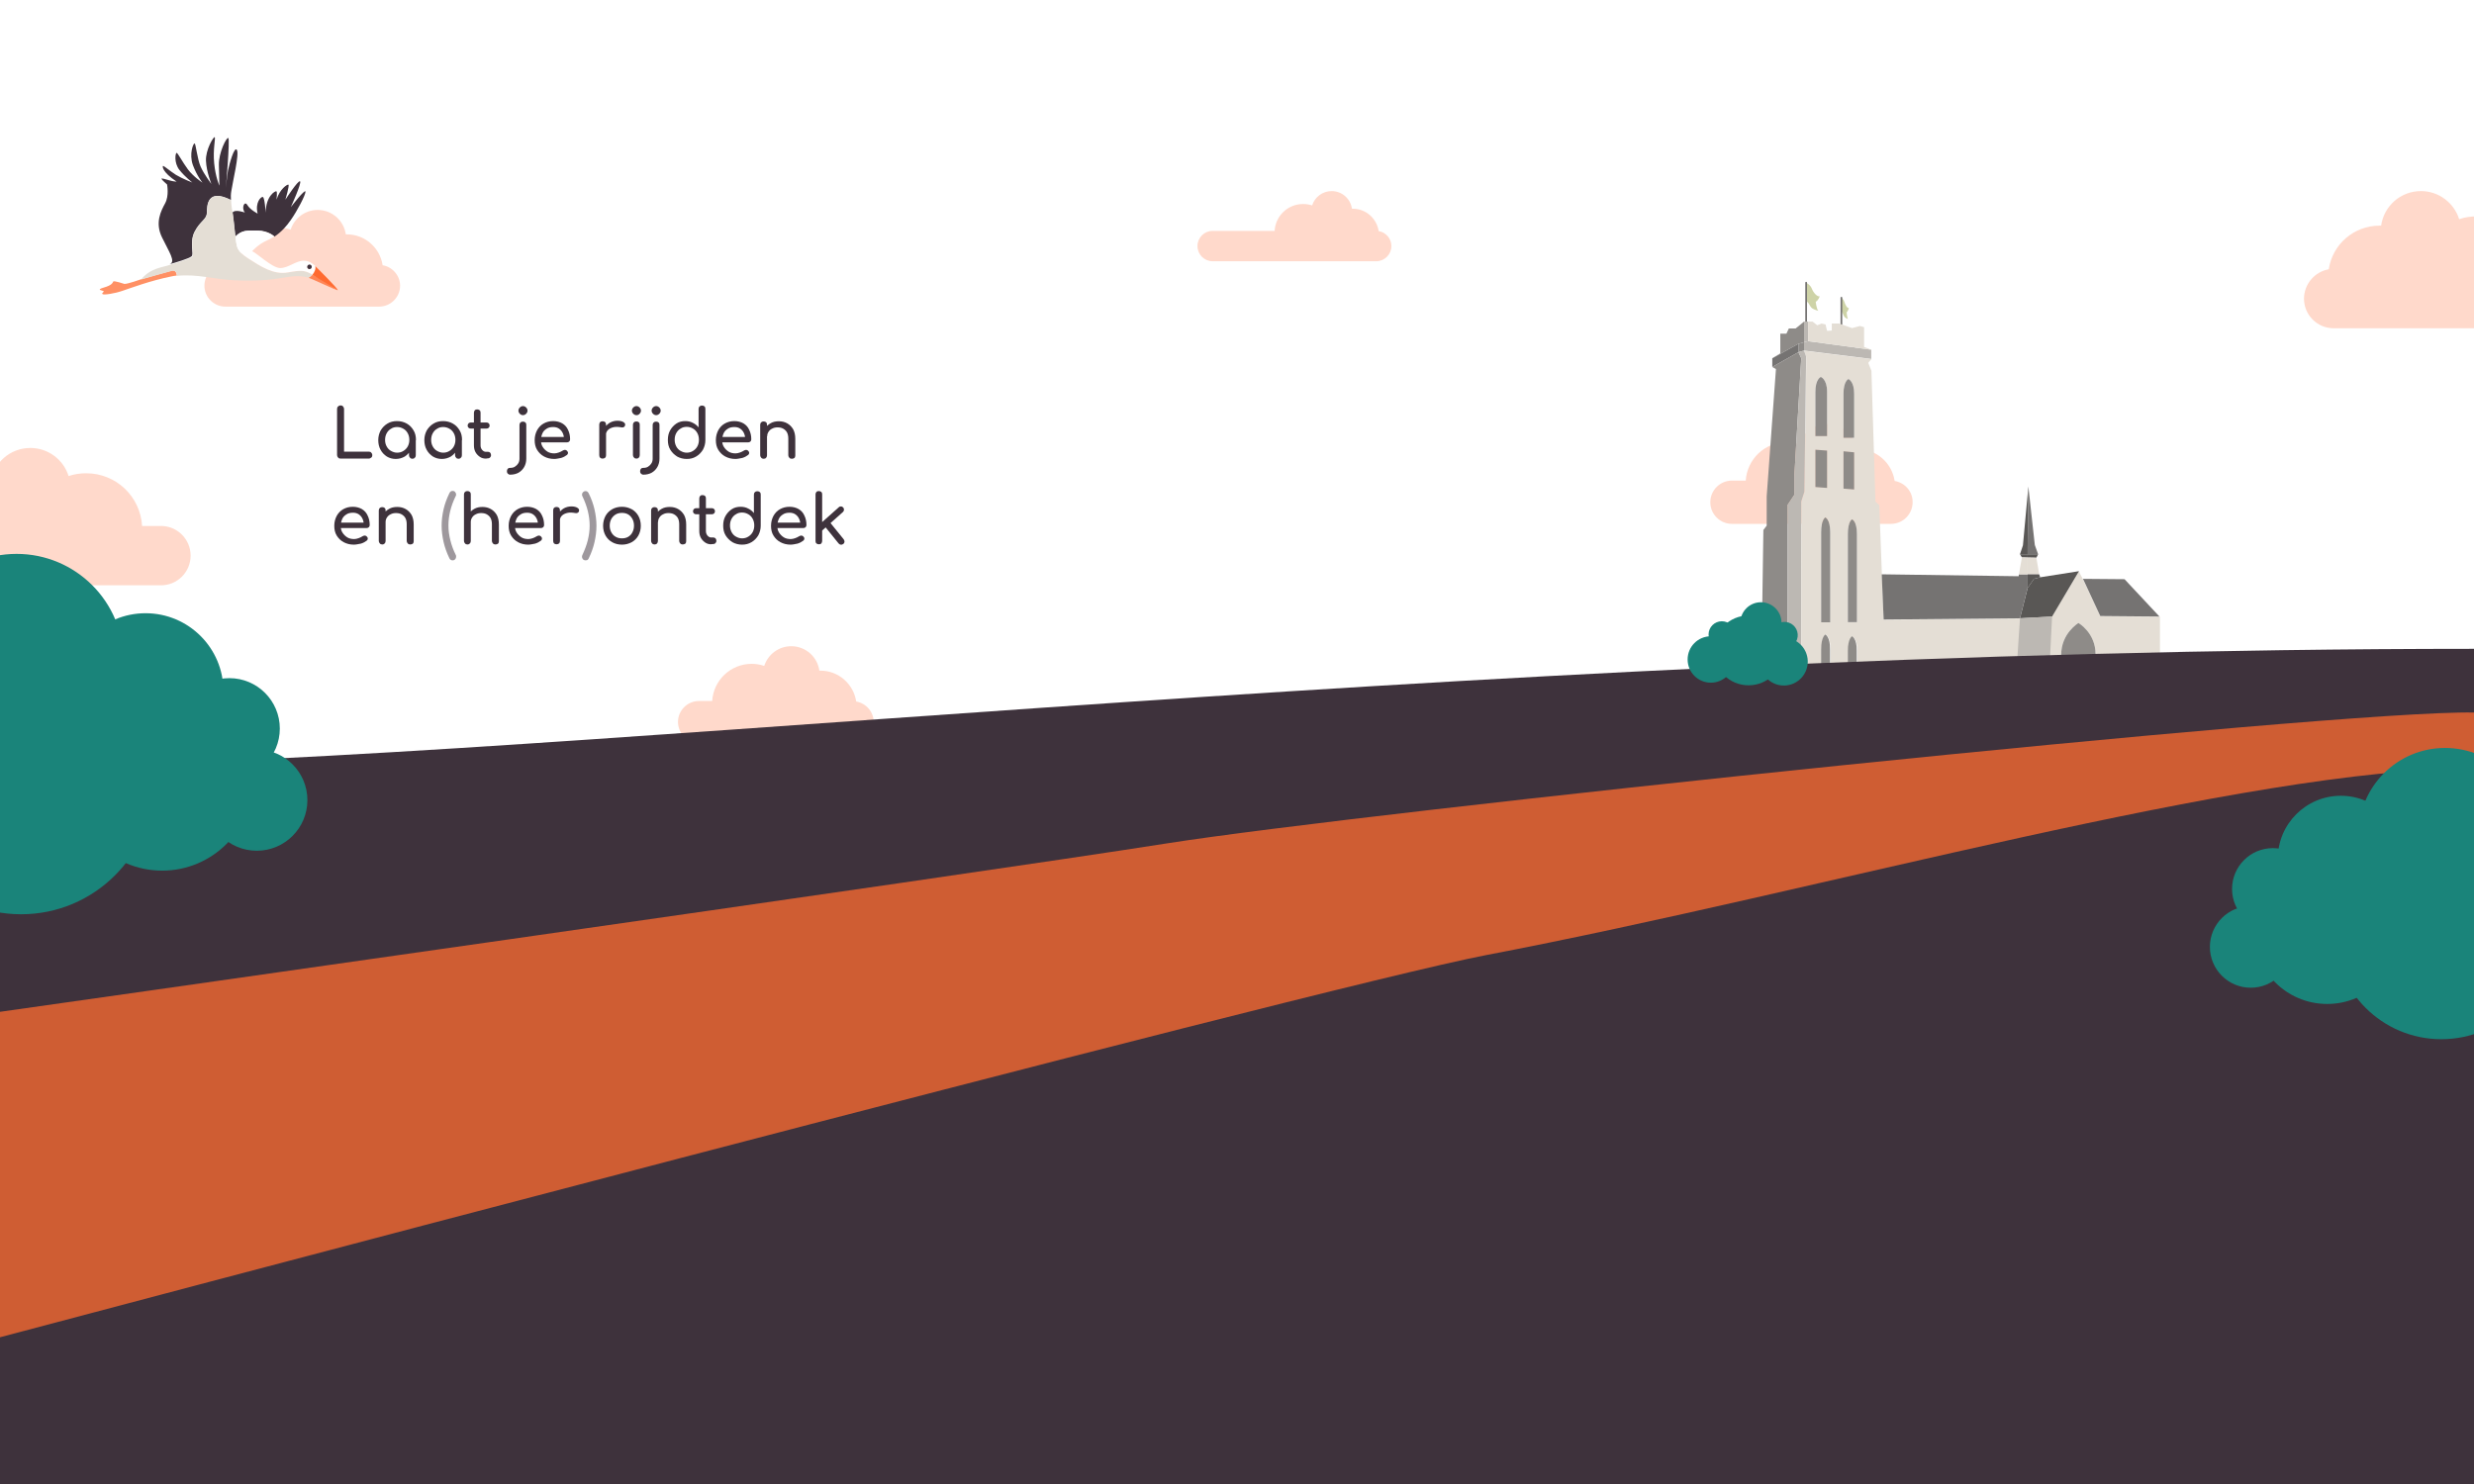 <?xml version="1.0" encoding="utf-8"?>
<!-- Generator: Adobe Illustrator 24.0.2, SVG Export Plug-In . SVG Version: 6.00 Build 0)  -->
<svg version="1.1" id="Layer_1" xmlns="http://www.w3.org/2000/svg" xmlns:xlink="http://www.w3.org/1999/xlink" x="0px" y="0px"
	 viewBox="0 0 1417.3 850.4" style="enable-background:new 0 0 1417.3 850.4;" xml:space="preserve">
<rect x="0" y="0" width="1417.3" height="850.4" fill="#808080" stroke="none"/>
<style type="text/css">
	.st0{fill:#FFFFFF;}
	.st1{display:none;}
	.st2{display:inline;}
	.st3{opacity:0.25;fill:#FF6B31;enable-background:new    ;}
	.st4{fill:#CED3A7;}
	.st5{fill:none;stroke:#757372;stroke-linecap:round;stroke-miterlimit:10;}
	.st6{fill:#595755;}
	.st7{fill:#BCB8B3;}
	.st8{fill:#8E8B88;}
	.st9{fill:#757372;}
	.st10{fill:#E4DED5;}
	.st11{fill:#3E323C;}
	.st12{opacity:0.75;fill:#FF6B31;enable-background:new    ;}
	.st13{fill:#FF4442;}
	.st14{fill:#FF6B31;}
	.st15{fill:#FFB445;}
	.st16{fill:#1A847A;}
	.st17{enable-background:new    ;}
	.st18{opacity:0.5;enable-background:new    ;}
	.st19{fill:#FF6B31;enable-background:new    ;}
</style>
<rect class="st0" width="1417.3" height="850.3"/>
<g id="Layer_2_1_" class="st1">
	<g id="q0HpEw.tif" class="st2">
	</g>
</g>
<g id="Layer_1_1_">
	<path class="st3" d="M490.5,402c-1.5-10-10.1-17.7-20.5-17.7c-0.2,0-0.4,0-0.6,0c-1.1-7.9-7.9-14-16.1-14
		c-7.3,0-13.4,4.8-15.5,11.3c-2.3-0.8-4.7-1.2-7.2-1.2c-12,0-21.9,9.4-22.6,21.3h-7.6c-6.6,0-12,5.4-12,12s5.4,12,12,12h88.1
		c6.6,0,12-5.4,12-12C500.5,407.9,496.2,403,490.5,402z"/>
	<path class="st3" d="M789.8,132.4c-1.1-7.2-7.3-12.8-14.8-12.8c-0.2,0-0.3,0-0.5,0c-0.8-5.7-5.7-10.1-11.6-10.1
		c-5.2,0-9.7,3.4-11.2,8.2c-1.6-0.5-3.4-0.8-5.2-0.8c-8.7,0-15.8,6.8-16.3,15.4h-35.5c-4.8,0-8.7,3.9-8.7,8.7s3.9,8.7,8.7,8.7h93.7
		c4.8,0,8.7-3.9,8.7-8.7C797.1,136.7,793.9,133.1,789.8,132.4z"/>
	<path class="st3" d="M1085.4,275.6c-1.5-10.3-10.5-18.3-21.2-18.3c-0.2,0-0.4,0-0.7,0c-1.1-8.2-8.1-14.4-16.6-14.4
		c-7.5,0-13.9,4.9-16,11.7c-2.3-0.8-4.8-1.2-7.4-1.2c-12.5,0-22.6,9.7-23.4,22h-7.9c-6.9,0-12.4,5.6-12.4,12.4
		c0,6.9,5.6,12.4,12.4,12.4h91.1c6.9,0,12.4-5.6,12.4-12.4C1095.8,281.7,1091.3,276.6,1085.4,275.6z"/>
	<path class="st3" d="M219.2,152c-1.5-10-10.1-17.7-20.5-17.7c-0.2,0-0.4,0-0.6,0c-1.1-7.9-7.9-14-16.1-14
		c-7.3,0-13.4,4.8-15.5,11.3c-2.3-0.8-4.7-1.2-7.2-1.2c-12,0-21.9,9.4-22.6,21.3h-7.6c-6.6,0-12,5.4-12,12s5.4,12,12,12h88.1
		c6.6,0,12-5.4,12-12C229.2,157.9,224.8,152.9,219.2,152z"/>
	<path class="st3" d="M1334.1,154.3c2.1-14.2,14.3-25,29.1-25c0.3,0,0.6,0,0.9,0c1.6-11.2,11.1-19.8,22.8-19.8
		c10.3,0,19,6.8,21.9,16.1c3.2-1.1,6.6-1.6,10.1-1.6c17.1,0,31,13.3,32,30.1h10.8c9.4,0,17,7.6,17,17s-7.6,17-17,17h-124.8
		c-9.4,0-17-7.6-17-17C1320,162.7,1326.1,155.7,1334.1,154.3z"/>
	<path class="st3" d="M-35.4,301.5c2.1-14.2,14.3-25,29.1-25c0.3,0,0.6,0,0.9,0c1.6-11.2,11.1-19.8,22.8-19.8
		c10.3,0,19,6.8,21.9,16.1c3.2-1.1,6.6-1.6,10.1-1.6c17.1,0,31,13.3,32,30.2h10.8c9.4,0,17,7.6,17,17s-7.6,17-17,17H-32.6
		c-9.4,0-17-7.6-17-17C-49.6,309.8-43.4,302.8-35.4,301.5z"/>
	<g>
		<path class="st4" d="M1034.7,162c0,0,2.4,1.1,3.3,3.5c0.8,2.1,3,4.7,4.5,4.3c0,0-0.9,2.5-2.3,3.1c0,0,0.4,4.2,1.5,5.2
			c0,0-2.4-0.6-3.5-1.4c-1.6-1.1-2-3.9-3.5-3.9V162z"/>
		<line class="st5" x1="1034.7" y1="184.3" x2="1034.7" y2="162"/>
		<path class="st4" d="M1054.9,170.6c0,0,1.3,0.9,1.8,2.6c0.5,1.6,1.6,3.6,2.5,3.3c0,0-0.5,1.9-1.3,2.4c0,0,0.2,3.2,0.8,3.9
			c0,0-1.3-0.4-1.9-1.1c-0.9-0.9-1.1-3-1.9-3V170.6z"/>
		<line class="st5" x1="1054.9" y1="185.9" x2="1054.9" y2="170.6"/>
		<polygon class="st6" points="1161.6,319.5 1166.6,319.6 1167.6,317.6 1161.6,317.6 		"/>
		<polygon class="st7" points="1033.5,196.1 1033.5,200.9 1072,205.7 1072,200.4 1035.8,195.5 		"/>
		<polygon class="st8" points="1030.3,197 1030.3,201.8 1033.5,200.9 1033.5,196.1 		"/>
		<polygon class="st8" points="1033.5,196.1 1033.5,184.3 1028.7,188.2 1024.8,188.2 1023.4,191.2 1019.9,191.2 1019.9,202.5 
			1015.3,205.3 1030.3,197 		"/>
		<polygon class="st7" points="1035.8,195.5 1035.8,184.3 1033.5,184.3 1033.5,196.1 		"/>
		<polygon class="st9" points="1161.6,317.6 1161.6,317.6 1167.6,317.6 1165.7,312.3 1162,278.8 1161.6,313.6 		"/>
		<polygon class="st6" points="1161.6,317.6 1157.2,317.6 1158.3,319.4 1161.6,319.5 		"/>
		<polygon class="st9" points="1030.3,197 1015.3,205.3 1015.3,210.3 1030.3,201.8 		"/>
		<polygon class="st6" points="1161.6,317.6 1161.6,313.6 1162,278.8 1158.9,312.5 1157.2,317.6 		"/>
		<polygon class="st10" points="1072,200.4 1067.9,198.8 1067.9,187.5 1065.6,186.8 1061,188 1053.6,185.4 1049.4,185.4 
			1049.4,189.4 1046.7,189.6 1045.8,185.9 1043.5,185.4 1041.1,186.4 1038.4,184.3 1035.8,184.3 1035.8,195.5 		"/>
		<path class="st10" d="M1203.2,353l-10-21.2l-2.3-4.4l-15.4,26l-18.3,1l-78.1,0.7l-1-25.9l-1.5-39.7l-2.2-2.1l-2.3-74.9l-1.8-4.6
			l1.8-2.1l-38.5-4.8l1.2,3.5l-1,77.5l-1.8,5.6l-0.1,39.9v84.7h11.6c0-13.7,0-35.2,0-40.1c0-7.3,2.4-8.5,2.4-8.5s2.8,1.2,2.8,8.5
			c0,4.9,0,26.4,0,40.1h10.2c0-13.4,0-34.4,0-39.1c0-7.1,2.4-8.3,2.4-8.3s2.8,1.2,2.8,8.3c0,4.8,0,25.7,0,39.1h173.3v-23.5v-35.3
			L1203.2,353z M1056.1,225.6c0-7.2,2.8-8.4,2.8-8.4s3.3,1.2,3.3,8.4s0,25.3,0,25.3h-3.3h-2.8
			C1056.1,250.9,1056.1,232.8,1056.1,225.6z M1040,224.5c0-7.3,3.1-8.5,3.1-8.5s3.6,1.2,3.6,8.5s0,25.4,0,25.4h-3.6h-3.1
			C1040,249.9,1040,231.7,1040,224.5z M1040,279.1v-21.4l6.7,0.5v21.4L1040,279.1z M1048.5,356.5h-2.8h-2.4c0,0,0-44.3,0-51.6
			c0-7.3,2.4-8.5,2.4-8.5s2.8,1.2,2.8,8.5C1048.5,312.2,1048.5,356.5,1048.5,356.5z M1056.1,280v-21.3l6.1,0.5v21.3L1056.1,280z
			 M1063.8,356.5h-2.8h-2.4c0,0,0-43.5,0-50.6s2.4-8.3,2.4-8.3s2.8,1.2,2.8,8.3C1063.8,313,1063.8,356.5,1063.8,356.5z
			 M1200.5,403.3h-19.7c0,0,0-15.4,0-28s9.9-18.3,9.9-18.3s9.8,5.8,9.8,18S1200.5,403.3,1200.5,403.3z"/>
		<polygon class="st9" points="1237.1,353.3 1217.1,331.9 1193.3,331.7 1203.2,353 		"/>
		<polygon class="st8" points="1027.9,283.6 1027.9,273.4 1031.9,205.3 1030.3,201.8 1015.3,210.3 1017.4,211.5 1012.1,284.4 
			1012.1,301.2 1010.2,303.7 1008.9,392.5 1008.9,412.1 1024.1,412.1 1024.1,289.3 		"/>
		<polygon class="st6" points="1161.6,336.9 1157.2,354.3 1175.6,353.3 1191,327.3 1168.8,330.8 1165.2,331.7 		"/>
		<polygon class="st10" points="1161.6,329.1 1168.2,329.1 1166.6,319.6 1161.6,319.5 		"/>
		<polygon class="st7" points="1031.9,287.4 1033.7,281.8 1034.7,204.3 1033.5,200.9 1030.3,201.8 1031.9,205.3 1027.9,273.4 
			1027.9,283.6 1024.1,289.3 1024.1,412.1 1031.8,412.1 1031.8,327.3 		"/>
		<polygon class="st6" points="1161.6,336.9 1165.2,331.7 1168.8,330.8 1168.2,329.1 1161.6,329.1 		"/>
		<path class="st8" d="M1046.7,249.9c0,0,0-18.2,0-25.4c0-7.3-3.6-8.5-3.6-8.5s-3.1,1.2-3.1,8.5s0,25.4,0,25.4h3.1H1046.7z"/>
		<path class="st8" d="M1045.7,296.5c0,0-2.4,1.2-2.4,8.5s0,51.6,0,51.6h2.4h2.8c0,0,0-44.3,0-51.6
			C1048.5,297.7,1045.7,296.5,1045.7,296.5z"/>
		<path class="st8" d="M1061,297.6c0,0-2.4,1.2-2.4,8.3c0,7.1,0,50.6,0,50.6h2.4h2.8c0,0,0-43.5,0-50.6
			C1063.8,298.7,1061,297.6,1061,297.6z"/>
		<path class="st8" d="M1045.7,363.6c0,0-2.4,1.2-2.4,8.5c0,4.9,0,26.4,0,40.1h5.1c0-13.7,0-35.2,0-40.1
			C1048.5,364.8,1045.7,363.6,1045.7,363.6z"/>
		<path class="st8" d="M1061,364.6c0,0-2.4,1.2-2.4,8.3c0,4.8,0,25.7,0,39.1h5.1c0-13.4,0-34.4,0-39.1
			C1063.8,365.8,1061,364.6,1061,364.6z"/>
		<polygon class="st8" points="1046.7,258.2 1040,257.7 1040,279.1 1046.7,279.6 		"/>
		<path class="st8" d="M1062.2,250.9c0,0,0-18.1,0-25.3s-3.3-8.4-3.3-8.4s-2.8,1.2-2.8,8.4s0,25.3,0,25.3h2.8H1062.2z"/>
		<polygon class="st8" points="1062.2,259.2 1056.1,258.6 1056.1,280 1062.2,280.5 		"/>
		<path class="st8" d="M1190.7,357c0,0-9.9,5.8-9.9,18.3c0,12.6,0,28,0,28h19.7c0,0,0-16.1,0-28.4S1190.7,357,1190.7,357z"/>
		<polygon class="st9" points="1156.6,329.1 1156.4,330.2 1078,329.1 1079.1,355 1157.2,354.3 1161.6,336.9 1161.6,329.1 		"/>
		<polygon class="st10" points="1158.3,319.4 1156.6,329.1 1156.6,329.1 1161.6,329.1 1161.6,319.5 		"/>
		<polyline class="st7" points="1175.6,353.3 1171.9,427 1152.9,419.4 1157.2,354.3 		"/>
	</g>
	<rect x="255.3" y="-2538.6" class="st11" width="878.3" height="389.9"/>
	<path class="st11" d="M0,439.3V878h1417.3V388.8v-17C826.7,371.9,291.9,439.3,0,439.3z"/>
	<path class="st12" d="M1417.3,408.3c-79.5-1.5-634.9,57-748.9,75S0,579.8,0,579.8v186.5c0,0,754.5-200.5,851.4-219
		c193.9-37,434.4-107,565.9-107V408.3L1417.3,408.3z"/>
	
		<ellipse transform="matrix(0.133 -0.991 0.991 0.133 2800.706 -1486.428)" class="st13" cx="551" cy="-2343.6" rx="95.1" ry="95.1"/>
	<circle class="st14" cx="646" cy="-2343.7" r="95.1"/>
	<circle class="st15" cx="741.2" cy="-2343.7" r="95.1"/>
	<circle class="st16" cx="836.3" cy="-2343.7" r="95.1"/>
	<g>
		<circle class="st16" cx="12.1" cy="447.9" r="76"/>
		<circle class="st16" cx="92.9" cy="446.8" r="52.1"/>
		<circle class="st16" cx="147.1" cy="458.5" r="29"/>
		<circle class="st16" cx="131.4" cy="417.5" r="28.9"/>
		<circle class="st16" cx="83.4" cy="396" r="44.6"/>
		<circle class="st16" cx="9.5" cy="378.7" r="61.3"/>
	</g>
	<g>
		<circle class="st16" cx="1398.6" cy="534.1" r="61.4"/>
		<circle class="st16" cx="1333.2" cy="533.2" r="42.1"/>
		<circle class="st16" cx="1289.4" cy="542.6" r="23.4"/>
		<circle class="st16" cx="1302.1" cy="509.4" r="23.4"/>
		<circle class="st16" cx="1341" cy="492.1" r="36.1"/>
		<circle class="st16" cx="1400.7" cy="478.1" r="49.5"/>
	</g>
	<g>
		<ellipse class="st16" cx="1001.7" cy="372.7" rx="20" ry="20"/>
		
			<ellipse transform="matrix(0.862 -0.507 0.507 0.862 -51.255 570.279)" class="st16" cx="1021.9" cy="379.3" rx="13.7" ry="13.7"/>
		<circle class="st16" cx="986.4" cy="363.6" r="7.6"/>
		
			<ellipse transform="matrix(0.319 -0.948 0.948 0.319 350.818 1216.903)" class="st16" cx="1022.3" cy="364.3" rx="7.6" ry="7.6"/>
		<ellipse class="st16" cx="1008.8" cy="356.9" rx="11.8" ry="11.8"/>
		<ellipse class="st16" cx="980.1" cy="377.9" rx="13.3" ry="13.3"/>
	</g>
	<g>
		<g class="st17">
			<path class="st11" d="M195.1,262.8c-0.6,0-1.1-0.2-1.4-0.6c-0.4-0.4-0.6-0.9-0.6-1.4v-26.5c0-0.6,0.2-1.1,0.6-1.4
				c0.4-0.4,0.9-0.6,1.4-0.6c0.6,0,1.1,0.2,1.4,0.6c0.4,0.4,0.6,0.9,0.6,1.4v24.5h14.2c0.6,0,1.1,0.2,1.4,0.6
				c0.4,0.4,0.6,0.9,0.6,1.4c0,0.6-0.2,1.1-0.6,1.4s-0.9,0.6-1.4,0.6H195.1z"/>
			<path class="st11" d="M226.7,263c-1.9,0-3.6-0.5-5.1-1.4c-1.5-1-2.7-2.2-3.6-3.9c-0.9-1.6-1.3-3.5-1.3-5.5c0-2.1,0.5-3.9,1.4-5.6
				c1-1.6,2.2-2.9,3.9-3.9c1.6-1,3.5-1.4,5.5-1.4s3.9,0.5,5.5,1.4s2.9,2.2,3.9,3.9c1,1.6,1.4,3.5,1.4,5.6h-1.5
				c0,2.1-0.4,3.9-1.3,5.5c-0.9,1.6-2.1,2.9-3.6,3.9C230.3,262.5,228.6,263,226.7,263z M227.5,259.4c1.3,0,2.5-0.3,3.6-1
				c1-0.6,1.9-1.5,2.5-2.6s0.9-2.4,0.9-3.7c0-1.4-0.3-2.7-0.9-3.8c-0.6-1.1-1.4-2-2.5-2.6c-1-0.6-2.2-1-3.6-1c-1.3,0-2.5,0.3-3.5,1
				c-1.1,0.6-1.9,1.5-2.5,2.6s-0.9,2.4-0.9,3.8c0,1.4,0.3,2.6,0.9,3.7c0.6,1.1,1.4,2,2.5,2.6S226.2,259.4,227.5,259.4z M236.3,262.9
				c-0.6,0-1.1-0.2-1.4-0.6c-0.4-0.4-0.6-0.9-0.6-1.4v-6l0.7-4.1l3.2,1.4v8.7c0,0.6-0.2,1.1-0.6,1.4
				C237.3,262.7,236.8,262.9,236.3,262.9z"/>
			<path class="st11" d="M253.1,263c-1.9,0-3.6-0.5-5.1-1.4c-1.5-1-2.7-2.2-3.6-3.9c-0.9-1.6-1.3-3.5-1.3-5.5c0-2.1,0.5-3.9,1.4-5.6
				c1-1.6,2.2-2.9,3.9-3.9c1.6-1,3.5-1.4,5.5-1.4s3.9,0.5,5.5,1.4s2.9,2.2,3.9,3.9c1,1.6,1.4,3.5,1.4,5.6h-1.5
				c0,2.1-0.4,3.9-1.3,5.5s-2.1,2.9-3.6,3.9C256.7,262.5,255,263,253.1,263z M253.9,259.4c1.3,0,2.5-0.3,3.6-1
				c1-0.6,1.9-1.5,2.5-2.6s0.9-2.4,0.9-3.7c0-1.4-0.3-2.7-0.9-3.8s-1.4-2-2.5-2.6c-1-0.6-2.2-1-3.6-1c-1.3,0-2.5,0.3-3.5,1
				c-1.1,0.6-1.9,1.5-2.5,2.6s-0.9,2.4-0.9,3.8c0,1.4,0.3,2.6,0.9,3.7c0.6,1.1,1.4,2,2.5,2.6S252.6,259.4,253.9,259.4z M262.7,262.9
				c-0.6,0-1.1-0.2-1.4-0.6c-0.4-0.4-0.6-0.9-0.6-1.4v-6l0.7-4.1l3.2,1.4v8.7c0,0.6-0.2,1.1-0.6,1.4
				C263.7,262.7,263.2,262.9,262.7,262.9z"/>
			<path class="st11" d="M269.7,245.6c-0.5,0-1-0.2-1.3-0.5s-0.5-0.7-0.5-1.2s0.2-0.9,0.5-1.3c0.3-0.3,0.8-0.5,1.3-0.5h9
				c0.5,0,1,0.2,1.3,0.5s0.5,0.7,0.5,1.3c0,0.5-0.2,0.9-0.5,1.2s-0.8,0.5-1.3,0.5H269.7z M278.4,262.8c-1.3,0-2.5-0.3-3.5-1
				c-1-0.7-1.9-1.6-2.5-2.7s-0.9-2.4-0.9-3.9v-18.7c0-0.6,0.2-1,0.5-1.4c0.4-0.4,0.8-0.5,1.4-0.5s1,0.2,1.4,0.5
				c0.4,0.4,0.5,0.8,0.5,1.4v18.7c0,1,0.3,1.9,0.9,2.6c0.6,0.7,1.3,1.1,2.1,1.1h1.3c0.5,0,0.9,0.2,1.2,0.5c0.3,0.4,0.5,0.8,0.5,1.4
				s-0.2,1-0.6,1.4s-1,0.5-1.7,0.5L278.4,262.8L278.4,262.8z"/>
			<path class="st11" d="M292.3,272c-0.6,0-1-0.2-1.4-0.6s-0.5-0.9-0.5-1.4c0-0.6,0.2-1.1,0.5-1.4c0.4-0.4,0.8-0.5,1.4-0.5
				c1,0,2-0.2,2.7-0.7c0.8-0.5,1.4-1.1,1.9-1.9s0.7-1.7,0.7-2.7v-19.3c0-0.6,0.2-1.1,0.6-1.4c0.4-0.4,0.9-0.5,1.4-0.5
				c0.6,0,1.1,0.2,1.4,0.5c0.4,0.4,0.5,0.8,0.5,1.4v19.3c0,1.8-0.4,3.4-1.2,4.8c-0.8,1.4-1.9,2.5-3.3,3.3
				C295.7,271.6,294.1,272,292.3,272z M299.6,237.9c-0.7,0-1.3-0.3-1.8-0.8s-0.8-1.1-0.8-1.8s0.3-1.3,0.8-1.8s1.1-0.8,1.8-0.8
				c0.7,0,1.3,0.3,1.8,0.8s0.8,1.1,0.8,1.8s-0.3,1.3-0.8,1.8S300.3,237.9,299.6,237.9z"/>
			<path class="st11" d="M317.5,263c-2.2,0-4.1-0.5-5.8-1.4c-1.7-0.9-3-2.2-4-3.8c-1-1.6-1.4-3.5-1.4-5.6s0.5-4,1.4-5.7
				c0.9-1.6,2.1-2.9,3.7-3.8c1.6-0.9,3.4-1.4,5.5-1.4c2,0,3.8,0.5,5.2,1.3c1.5,0.9,2.6,2.1,3.3,3.7c0.8,1.6,1.2,3.4,1.2,5.5
				c0,0.5-0.2,0.9-0.5,1.2s-0.8,0.5-1.3,0.5H309v-3.1h15.7l-1.6,1.1c0-1.3-0.3-2.5-0.8-3.5s-1.2-1.8-2.1-2.4c-0.9-0.6-2-0.9-3.3-0.9
				c-1.5,0-2.8,0.3-3.8,1c-1.1,0.7-1.9,1.5-2.4,2.7s-0.8,2.4-0.8,3.9s0.3,2.7,1,3.8s1.6,2,2.7,2.7c1.1,0.7,2.5,1,4,1
				c0.8,0,1.6-0.2,2.5-0.5c0.8-0.3,1.5-0.6,2.1-1c0.4-0.3,0.8-0.4,1.3-0.5c0.5,0,0.9,0.1,1.2,0.4c0.4,0.4,0.7,0.8,0.7,1.3
				s-0.2,0.9-0.6,1.2c-0.9,0.7-2,1.3-3.3,1.7C320,262.7,318.7,263,317.5,263z"/>
			<path class="st11" d="M345.2,262.8c-0.6,0-1.1-0.2-1.4-0.5c-0.3-0.3-0.5-0.8-0.5-1.5v-17.5c0-0.6,0.2-1.1,0.5-1.4
				c0.3-0.3,0.8-0.5,1.4-0.5c0.7,0,1.1,0.2,1.5,0.5c0.3,0.3,0.5,0.8,0.5,1.5v17.5c0,0.6-0.2,1.1-0.5,1.4
				C346.3,262.6,345.8,262.8,345.2,262.8z M345.1,249.4c0-1.6,0.4-3,1.2-4.2c0.8-1.2,1.8-2.2,3.1-3c1.3-0.7,2.7-1.1,4.3-1.1
				s2.7,0.3,3.5,0.8s1.1,1.1,0.9,1.8c-0.1,0.4-0.2,0.6-0.4,0.8c-0.2,0.2-0.5,0.3-0.8,0.4c-0.3,0.1-0.6,0-0.9,0
				c-1.7-0.3-3.2-0.4-4.5-0.1s-2.4,0.8-3.2,1.6c-0.8,0.8-1.2,1.8-1.2,3H345.1z"/>
			<path class="st11" d="M364.6,237.9c-0.7,0-1.3-0.3-1.8-0.8s-0.8-1.1-0.8-1.8s0.3-1.3,0.8-1.8s1.1-0.8,1.8-0.8
				c0.7,0,1.3,0.3,1.8,0.8s0.8,1.1,0.8,1.8s-0.3,1.3-0.8,1.8C365.9,237.7,365.3,237.9,364.6,237.9z M364.6,262.8
				c-0.6,0-1.1-0.2-1.4-0.6c-0.4-0.4-0.6-0.9-0.6-1.4v-17.4c0-0.6,0.2-1.1,0.6-1.4c0.4-0.4,0.9-0.5,1.4-0.5c0.6,0,1.1,0.2,1.4,0.5
				c0.4,0.4,0.5,0.8,0.5,1.4v17.4c0,0.6-0.2,1.1-0.5,1.4C365.7,262.6,365.2,262.8,364.6,262.8z"/>
			<path class="st11" d="M368.6,272c-0.6,0-1-0.2-1.4-0.6s-0.5-0.9-0.5-1.4c0-0.6,0.2-1.1,0.5-1.4c0.4-0.4,0.8-0.5,1.4-0.5
				c1,0,2-0.2,2.7-0.7c0.8-0.5,1.4-1.1,1.9-1.9s0.7-1.7,0.7-2.7v-19.3c0-0.6,0.2-1.1,0.6-1.4c0.4-0.4,0.9-0.5,1.4-0.5
				c0.6,0,1.1,0.2,1.4,0.5c0.4,0.4,0.5,0.8,0.5,1.4v19.3c0,1.8-0.4,3.4-1.2,4.8c-0.8,1.4-1.9,2.5-3.3,3.3
				C372,271.6,370.4,272,368.6,272z M375.9,237.9c-0.7,0-1.3-0.3-1.8-0.8s-0.8-1.1-0.8-1.8s0.3-1.3,0.8-1.8s1.1-0.8,1.8-0.8
				c0.7,0,1.3,0.3,1.8,0.8s0.8,1.1,0.8,1.8s-0.3,1.3-0.8,1.8S376.6,237.9,375.9,237.9z"/>
			<path class="st11" d="M393.4,263c-2,0-3.9-0.5-5.5-1.4c-1.6-1-2.9-2.3-3.9-3.9c-1-1.6-1.4-3.5-1.4-5.6s0.4-3.9,1.3-5.5
				s2.1-2.9,3.6-3.9s3.2-1.4,5.1-1.4c1.5,0,3,0.3,4.3,1c1.3,0.6,2.4,1.5,3.3,2.6v-10.6c0-0.6,0.2-1.1,0.6-1.4
				c0.4-0.4,0.9-0.5,1.4-0.5c0.6,0,1.1,0.2,1.4,0.5c0.4,0.4,0.5,0.8,0.5,1.4v17.8c0,2.1-0.5,3.9-1.4,5.6c-1,1.6-2.2,2.9-3.9,3.9
				S395.5,263,393.4,263z M393.4,259.4c1.3,0,2.5-0.3,3.6-1c1-0.6,1.9-1.5,2.5-2.6s0.9-2.4,0.9-3.8c0-1.4-0.3-2.7-0.9-3.8
				s-1.4-2-2.5-2.6c-1-0.6-2.2-1-3.6-1c-1.3,0-2.5,0.3-3.5,1c-1.1,0.6-1.9,1.5-2.5,2.6s-0.9,2.3-0.9,3.8c0,1.4,0.3,2.6,0.9,3.8
				c0.6,1.1,1.4,2,2.5,2.6S392.1,259.4,393.4,259.4z"/>
			<path class="st11" d="M421.3,263c-2.2,0-4.1-0.5-5.8-1.4c-1.7-0.9-3-2.2-4-3.8c-1-1.6-1.4-3.5-1.4-5.6s0.5-4,1.4-5.7
				c0.9-1.6,2.1-2.9,3.7-3.8c1.6-0.9,3.4-1.4,5.5-1.4c2,0,3.8,0.5,5.2,1.3c1.5,0.9,2.6,2.1,3.3,3.7c0.8,1.6,1.2,3.4,1.2,5.5
				c0,0.5-0.2,0.9-0.5,1.2s-0.8,0.5-1.3,0.5h-15.8v-3.1h15.7l-1.6,1.1c0-1.3-0.3-2.5-0.8-3.5s-1.2-1.8-2.1-2.4
				c-0.9-0.6-2-0.9-3.3-0.9c-1.5,0-2.8,0.3-3.8,1c-1.1,0.7-1.9,1.5-2.4,2.7s-0.8,2.4-0.8,3.9s0.3,2.7,1,3.8s1.6,2,2.7,2.7
				c1.1,0.7,2.5,1,4,1c0.8,0,1.6-0.2,2.5-0.5c0.8-0.3,1.5-0.6,2.1-1c0.4-0.3,0.8-0.4,1.3-0.5c0.5,0,0.9,0.1,1.2,0.4
				c0.4,0.4,0.7,0.8,0.7,1.3s-0.2,0.9-0.6,1.2c-0.9,0.7-2,1.3-3.3,1.7C423.7,262.7,422.5,263,421.3,263z"/>
			<path class="st11" d="M437.5,262.9c-0.6,0-1.1-0.2-1.4-0.6c-0.4-0.4-0.6-0.9-0.6-1.4v-17.5c0-0.6,0.2-1.1,0.6-1.4
				c0.4-0.4,0.9-0.5,1.4-0.5c0.6,0,1.1,0.2,1.4,0.5c0.4,0.4,0.5,0.8,0.5,1.4v17.5c0,0.6-0.2,1.1-0.5,1.4
				C438.6,262.7,438.1,262.9,437.5,262.9z M453.6,262.9c-0.6,0-1.1-0.2-1.4-0.6c-0.4-0.4-0.6-0.9-0.6-1.4v-9.6
				c0-1.5-0.3-2.7-0.8-3.6s-1.3-1.6-2.2-2.1c-0.9-0.5-2-0.7-3.2-0.7c-1.1,0-2.1,0.2-3,0.7c-0.9,0.4-1.6,1-2.1,1.8
				c-0.5,0.7-0.8,1.6-0.8,2.6H437c0-1.6,0.4-3.1,1.2-4.4c0.8-1.3,1.9-2.3,3.3-3.1s2.9-1.1,4.7-1.1c1.8,0,3.4,0.4,4.8,1.2
				s2.5,1.9,3.4,3.4c0.8,1.5,1.2,3.3,1.2,5.5v9.6c0,0.6-0.2,1.1-0.6,1.4C454.7,262.7,454.2,262.9,453.6,262.9z"/>
		</g>
		<g class="st17">
			<path class="st11" d="M202.7,312.1c-2.2,0-4.1-0.5-5.8-1.4s-3-2.2-4-3.8c-1-1.6-1.4-3.5-1.4-5.6s0.5-4,1.4-5.7
				c0.9-1.6,2.1-2.9,3.7-3.8c1.6-0.9,3.4-1.4,5.5-1.4c2,0,3.8,0.5,5.2,1.3c1.5,0.9,2.6,2.1,3.3,3.7c0.8,1.6,1.2,3.4,1.2,5.5
				c0,0.5-0.2,0.9-0.5,1.2c-0.3,0.3-0.8,0.5-1.3,0.5h-15.8v-3.1H210l-1.6,1.1c0-1.3-0.3-2.5-0.8-3.5s-1.2-1.8-2.1-2.4
				c-0.9-0.6-2-0.9-3.3-0.9c-1.5,0-2.8,0.3-3.8,1c-1.1,0.7-1.9,1.5-2.4,2.7s-0.8,2.4-0.8,3.9s0.3,2.7,1,3.8c0.7,1.1,1.6,2,2.7,2.7
				c1.1,0.7,2.5,1,4,1c0.8,0,1.6-0.2,2.5-0.5c0.8-0.3,1.5-0.6,2.1-1c0.4-0.3,0.8-0.4,1.3-0.5c0.5,0,0.9,0.1,1.2,0.4
				c0.4,0.4,0.7,0.8,0.7,1.3s-0.2,0.9-0.6,1.2c-0.9,0.7-2,1.3-3.3,1.7C205.2,311.8,203.9,312.1,202.7,312.1z"/>
			<path class="st11" d="M219,312c-0.6,0-1.1-0.2-1.4-0.6c-0.4-0.4-0.6-0.9-0.6-1.4v-17.5c0-0.6,0.2-1.1,0.6-1.4
				c0.4-0.4,0.9-0.5,1.4-0.5c0.6,0,1.1,0.2,1.4,0.5c0.4,0.4,0.5,0.8,0.5,1.4V310c0,0.6-0.2,1.1-0.5,1.4C220,311.8,219.6,312,219,312
				z M235,312c-0.6,0-1.1-0.2-1.4-0.6c-0.4-0.4-0.6-0.9-0.6-1.4v-9.6c0-1.5-0.3-2.7-0.8-3.6s-1.3-1.6-2.2-2.1s-2-0.7-3.2-0.7
				c-1.1,0-2.1,0.2-3,0.7c-0.9,0.4-1.6,1-2.1,1.8c-0.5,0.7-0.8,1.6-0.8,2.6h-2.5c0-1.6,0.4-3.1,1.2-4.4s1.9-2.3,3.3-3.1
				c1.4-0.8,2.9-1.1,4.7-1.1s3.4,0.4,4.8,1.2c1.4,0.8,2.5,1.9,3.4,3.4c0.8,1.5,1.2,3.3,1.2,5.5v9.6c0,0.6-0.2,1.1-0.6,1.4
				C236.1,311.8,235.6,312,235,312z"/>
		</g>
		<g class="st18">
			<path class="st11" d="M259.3,321.1c-0.4,0-0.8-0.1-1.1-0.3c-0.3-0.2-0.6-0.5-0.8-1c-1.5-3.1-2.6-6.2-3.3-9.3
				c-0.7-3.1-1.1-6.2-1.1-9.3c0-3.1,0.4-6.2,1.1-9.3c0.7-3.1,1.8-6.1,3.3-9.2c0.4-0.9,1-1.4,1.9-1.4c0.6,0,1.1,0.2,1.4,0.6
				c0.4,0.4,0.6,0.9,0.6,1.5c0,0.4-0.1,0.8-0.3,1c-2.7,5.6-4.1,11.1-4.1,16.8c0,2.8,0.4,5.6,1.1,8.4s1.7,5.6,3.1,8.4
				c0.2,0.3,0.2,0.6,0.2,1c0,0.6-0.2,1.1-0.5,1.4C260.4,320.9,259.9,321.1,259.3,321.1z"/>
		</g>
		<g class="st17">
			<path class="st11" d="M267.8,304.1c-0.6,0-1.1-0.2-1.4-0.6c-0.4-0.4-0.6-0.9-0.6-1.4v-18.8c0-0.6,0.2-1.1,0.6-1.4
				c0.4-0.4,0.9-0.5,1.4-0.5c0.6,0,1.1,0.2,1.4,0.5c0.4,0.4,0.5,0.8,0.5,1.4v18.8c0,0.6-0.2,1.1-0.5,1.4
				C268.8,303.9,268.4,304.1,267.8,304.1z M267.8,312c-0.6,0-1.1-0.2-1.4-0.6c-0.4-0.4-0.6-0.9-0.6-1.4v-17.5c0-0.6,0.2-1.1,0.6-1.4
				c0.4-0.4,0.9-0.5,1.4-0.5c0.6,0,1.1,0.2,1.4,0.5c0.4,0.4,0.5,0.8,0.5,1.4V310c0,0.6-0.2,1.1-0.5,1.4
				C268.8,311.8,268.4,312,267.8,312z M283.8,312c-0.6,0-1.1-0.2-1.4-0.6c-0.4-0.4-0.6-0.9-0.6-1.4v-9.6c0-1.5-0.3-2.7-0.8-3.6
				s-1.3-1.6-2.2-2.1c-0.9-0.5-2-0.7-3.2-0.7c-1.1,0-2.1,0.2-3,0.7c-0.9,0.4-1.6,1-2.1,1.8c-0.5,0.7-0.8,1.6-0.8,2.6h-2.5
				c0-1.6,0.4-3.1,1.2-4.4c0.8-1.3,1.9-2.3,3.3-3.1c1.4-0.8,2.9-1.1,4.7-1.1c1.8,0,3.4,0.4,4.8,1.2c1.4,0.8,2.5,1.9,3.4,3.4
				c0.8,1.5,1.2,3.3,1.2,5.5v9.6c0,0.6-0.2,1.1-0.6,1.4C284.9,311.8,284.4,312,283.8,312z"/>
			<path class="st11" d="M302.6,312.1c-2.2,0-4.1-0.5-5.8-1.4c-1.7-0.9-3-2.2-4-3.8c-1-1.6-1.4-3.5-1.4-5.6s0.5-4,1.4-5.7
				c0.9-1.6,2.1-2.9,3.7-3.8s3.4-1.4,5.5-1.4c2,0,3.8,0.5,5.2,1.3c1.5,0.9,2.6,2.1,3.3,3.7c0.8,1.6,1.2,3.4,1.2,5.5
				c0,0.5-0.2,0.9-0.5,1.2c-0.3,0.3-0.8,0.5-1.3,0.5h-15.8v-3.1h15.7l-1.6,1.1c0-1.3-0.3-2.5-0.8-3.5s-1.2-1.8-2.1-2.4
				s-2-0.9-3.3-0.9c-1.5,0-2.8,0.3-3.8,1c-1.1,0.7-1.9,1.5-2.4,2.7s-0.8,2.4-0.8,3.9s0.3,2.7,1,3.8c0.7,1.1,1.6,2,2.7,2.7s2.5,1,4,1
				c0.8,0,1.6-0.2,2.5-0.5c0.8-0.3,1.5-0.6,2.1-1c0.4-0.3,0.8-0.4,1.3-0.5c0.5,0,0.9,0.1,1.2,0.4c0.4,0.4,0.7,0.8,0.7,1.3
				s-0.2,0.9-0.6,1.2c-0.9,0.7-2,1.3-3.3,1.7C305,311.8,303.8,312.1,302.6,312.1z"/>
			<path class="st11" d="M318.8,311.9c-0.6,0-1.1-0.2-1.4-0.5s-0.5-0.8-0.5-1.5v-17.5c0-0.6,0.2-1.1,0.5-1.4s0.8-0.5,1.4-0.5
				c0.7,0,1.1,0.2,1.5,0.5c0.3,0.3,0.5,0.8,0.5,1.5V310c0,0.6-0.2,1.1-0.5,1.4C319.9,311.7,319.4,311.9,318.8,311.9z M318.7,298.5
				c0-1.6,0.4-3,1.2-4.2c0.8-1.2,1.8-2.2,3.1-3c1.3-0.7,2.7-1.1,4.3-1.1s2.7,0.3,3.5,0.8s1.1,1.1,0.9,1.8c-0.1,0.4-0.2,0.6-0.4,0.8
				c-0.2,0.2-0.5,0.3-0.8,0.4s-0.6,0-0.9,0c-1.7-0.3-3.2-0.4-4.5-0.1s-2.4,0.8-3.2,1.6c-0.8,0.8-1.2,1.8-1.2,3L318.7,298.5
				L318.7,298.5z"/>
		</g>
		<g class="st18">
			<path class="st11" d="M335.4,321.1c-0.6,0-1.1-0.2-1.4-0.6c-0.4-0.4-0.6-0.9-0.6-1.4c0-0.3,0.1-0.7,0.2-1
				c1.3-2.8,2.4-5.6,3.1-8.4s1.1-5.6,1.1-8.4c0-5.6-1.4-11.2-4.1-16.8c-0.2-0.3-0.2-0.6-0.3-1c0-0.6,0.2-1.1,0.6-1.5
				c0.4-0.4,0.9-0.6,1.4-0.6c0.9,0,1.5,0.5,1.9,1.4c1.5,3,2.6,6.1,3.3,9.2c0.7,3.1,1.1,6.2,1.1,9.3c0,3.1-0.4,6.2-1.1,9.3
				s-1.8,6.2-3.3,9.3c-0.2,0.5-0.5,0.8-0.8,1C336.1,321,335.8,321.1,335.4,321.1z"/>
		</g>
		<g class="st17">
			<path class="st11" d="M356.3,312.1c-2.1,0-4-0.5-5.6-1.4s-2.9-2.2-3.8-3.8c-0.9-1.6-1.4-3.5-1.4-5.6s0.5-4,1.4-5.7
				c0.9-1.6,2.2-2.9,3.8-3.8c1.6-0.9,3.5-1.4,5.6-1.4s3.9,0.5,5.6,1.4c1.6,0.9,2.9,2.2,3.8,3.8c0.9,1.6,1.4,3.5,1.4,5.7
				c0,2.1-0.5,4-1.4,5.6s-2.2,2.9-3.8,3.8C360.2,311.6,358.4,312.1,356.3,312.1z M356.3,308.5c1.4,0,2.6-0.3,3.6-0.9
				s1.9-1.5,2.4-2.6c0.6-1.1,0.9-2.4,0.9-3.8s-0.3-2.7-0.9-3.8c-0.6-1.1-1.4-2-2.4-2.6s-2.2-0.9-3.6-0.9s-2.6,0.3-3.6,0.9
				s-1.9,1.5-2.5,2.6s-0.9,2.4-0.9,3.8s0.3,2.7,0.9,3.8s1.4,2,2.5,2.6C353.7,308.2,354.9,308.5,356.3,308.5z"/>
			<path class="st11" d="M375,312c-0.6,0-1.1-0.2-1.4-0.6c-0.4-0.4-0.6-0.9-0.6-1.4v-17.5c0-0.6,0.2-1.1,0.6-1.4
				c0.4-0.4,0.9-0.5,1.4-0.5c0.6,0,1.1,0.2,1.4,0.5c0.4,0.4,0.5,0.8,0.5,1.4V310c0,0.6-0.2,1.1-0.5,1.4
				C376.1,311.8,375.6,312,375,312z M391.1,312c-0.6,0-1.1-0.2-1.4-0.6c-0.4-0.4-0.6-0.9-0.6-1.4v-9.6c0-1.5-0.3-2.7-0.8-3.6
				s-1.3-1.6-2.2-2.1c-0.9-0.5-2-0.7-3.2-0.7c-1.1,0-2.1,0.2-3,0.7c-0.9,0.4-1.6,1-2.1,1.8c-0.5,0.7-0.8,1.6-0.8,2.6h-2.5
				c0-1.6,0.4-3.1,1.2-4.4c0.8-1.3,1.9-2.3,3.3-3.1c1.4-0.8,2.9-1.1,4.7-1.1c1.8,0,3.4,0.4,4.8,1.2c1.4,0.8,2.5,1.9,3.4,3.4
				c0.8,1.5,1.2,3.3,1.2,5.5v9.6c0,0.6-0.2,1.1-0.6,1.4C392.1,311.8,391.6,312,391.1,312z"/>
			<path class="st11" d="M398.8,294.7c-0.5,0-1-0.2-1.3-0.5s-0.5-0.7-0.5-1.2s0.2-0.9,0.5-1.3c0.3-0.3,0.8-0.5,1.3-0.5h9
				c0.5,0,1,0.2,1.3,0.5s0.5,0.7,0.5,1.3c0,0.5-0.2,0.9-0.5,1.2c-0.3,0.3-0.8,0.5-1.3,0.5H398.8z M407.5,311.9c-1.3,0-2.5-0.3-3.5-1
				s-1.9-1.6-2.5-2.7s-0.9-2.4-0.9-3.9v-18.7c0-0.6,0.2-1,0.5-1.4c0.4-0.4,0.8-0.5,1.4-0.5s1,0.2,1.4,0.5c0.4,0.4,0.5,0.8,0.5,1.4
				v18.7c0,1,0.3,1.9,0.9,2.6s1.3,1.1,2.1,1.1h1.3c0.5,0,0.9,0.2,1.2,0.5c0.3,0.4,0.5,0.8,0.5,1.4s-0.2,1-0.6,1.4s-1,0.5-1.7,0.5
				h-0.6L407.5,311.9L407.5,311.9z"/>
			<path class="st11" d="M425.1,312.1c-2,0-3.9-0.5-5.5-1.4c-1.6-1-2.9-2.3-3.9-3.9s-1.4-3.5-1.4-5.6s0.4-3.9,1.3-5.5
				s2.1-2.9,3.6-3.9s3.2-1.4,5.1-1.4c1.5,0,3,0.3,4.3,1c1.3,0.6,2.4,1.5,3.3,2.6v-10.6c0-0.6,0.2-1.1,0.6-1.4
				c0.4-0.4,0.9-0.5,1.4-0.5c0.6,0,1.1,0.2,1.4,0.5c0.4,0.4,0.5,0.8,0.5,1.4v17.8c0,2.1-0.5,3.9-1.4,5.6c-1,1.6-2.2,2.9-3.9,3.9
				S427.1,312.1,425.1,312.1z M425.1,308.5c1.3,0,2.5-0.3,3.6-1c1-0.6,1.9-1.5,2.5-2.6s0.9-2.4,0.9-3.8s-0.3-2.7-0.9-3.8
				c-0.6-1.1-1.4-2-2.5-2.6c-1-0.6-2.2-1-3.6-1c-1.3,0-2.5,0.3-3.5,1c-1.1,0.6-1.9,1.5-2.5,2.6s-0.9,2.3-0.9,3.8
				c0,1.4,0.3,2.6,0.9,3.8c0.6,1.1,1.4,2,2.5,2.6S423.8,308.5,425.1,308.5z"/>
			<path class="st11" d="M452.9,312.1c-2.2,0-4.1-0.5-5.8-1.4c-1.7-0.9-3-2.2-4-3.8c-1-1.6-1.4-3.5-1.4-5.6s0.5-4,1.4-5.7
				c0.9-1.6,2.1-2.9,3.7-3.8s3.4-1.4,5.5-1.4c2,0,3.8,0.5,5.2,1.3c1.5,0.9,2.6,2.1,3.3,3.7c0.8,1.6,1.2,3.4,1.2,5.5
				c0,0.5-0.2,0.9-0.5,1.2c-0.3,0.3-0.8,0.5-1.3,0.5h-15.8v-3.1h15.7l-1.6,1.1c0-1.3-0.3-2.5-0.8-3.5s-1.2-1.8-2.1-2.4
				s-2-0.9-3.3-0.9c-1.5,0-2.8,0.3-3.8,1c-1.1,0.7-1.9,1.5-2.4,2.7s-0.8,2.4-0.8,3.9s0.3,2.7,1,3.8c0.7,1.1,1.6,2,2.7,2.7s2.5,1,4,1
				c0.8,0,1.6-0.2,2.5-0.5c0.8-0.3,1.5-0.6,2.1-1c0.4-0.3,0.8-0.4,1.3-0.5c0.5,0,0.9,0.1,1.2,0.4c0.4,0.4,0.7,0.8,0.7,1.3
				s-0.2,0.9-0.6,1.2c-0.9,0.7-2,1.3-3.3,1.7C455.4,311.8,454.1,312.1,452.9,312.1z"/>
			<path class="st11" d="M469.1,311.9c-0.6,0-1-0.2-1.4-0.5c-0.4-0.4-0.5-0.8-0.5-1.4v-26.7c0-0.6,0.2-1,0.5-1.4
				c0.4-0.4,0.8-0.5,1.4-0.5s1,0.2,1.4,0.5c0.4,0.4,0.5,0.8,0.5,1.4V310c0,0.6-0.2,1-0.5,1.4S469.7,311.9,469.1,311.9z M470.9,304.1
				l-2.4-2.7l12-10.7c0.4-0.4,0.8-0.5,1.3-0.5s0.9,0.2,1.2,0.6c0.4,0.4,0.5,0.8,0.5,1.3s-0.2,0.9-0.6,1.3L470.9,304.1z M483.1,311.7
				c-0.4,0.3-0.9,0.5-1.4,0.4c-0.5,0-0.9-0.3-1.3-0.7l-7.9-9.8l2.7-2.6l8.1,10c0.3,0.4,0.5,0.9,0.5,1.3
				C483.8,310.9,483.5,311.4,483.1,311.7z"/>
		</g>
	</g>
</g>
<g>
	<path class="st11" d="M111.5,132.7c3.2-6.2,6.9-6.9,7-10.8c0.1-3.9,0-14.3,13.8-7.3c-0.1-1.6-0.1-3.3,0.2-5
		c0.8-5.5,4.7-21.4,3.2-23.7c-1.5-2.3-4.4,8.4-5.1,11.9c-0.6,3.5-1.2,9.9-1.2,9.9s2.4-27.9,1.4-28.6c-1-0.7-5.6,8.4-5.4,15.5
		c0.2,7.1,0.3,11.8,0.3,11.8s-2.2-4.7-3-12.8s0.9-14.5,0.3-15c-0.6-0.5-5.3,7.2-5,13.6c0.3,6.4,3.1,13.2,3.1,13.2s-4.3-5.6-6.2-10
		c-1.9-4.4-2.7-12.9-3.4-13.2c-0.7-0.3-3.3,5.9-1,12.4c2.4,6.4,5.5,10.1,5.5,10.1s-5.3-3.5-8.4-7.7c-3.1-4.2-5.7-9.3-6.4-9.4
		c-0.7-0.1-1.7,5.6,1.6,9.8c3.4,4.2,7.4,7.2,7.4,7.2s-5.6-2.1-9.4-4.4c-3.7-2.4-7-5.3-7.4-5.1c-0.4,0.2-0.6,3.4,7.8,9
		c0,0-2-0.1-4-0.7c-2-0.6-4.9-1.5-4.7-0.9c0.2,0.6,3.2,3.2,3.2,3.2s1.3,6.4-1.1,10.8c-2.4,4.4-5.9,11.1-1.8,19.5
		c4.1,8.5,8.1,14,4.4,15.4c3.9-1.1,11-3.2,12.5-4.5C111.4,145.9,108.3,138.9,111.5,132.7z"/>
	<path class="st11" d="M147.7,132.2c6.2,0.2,9.5,3.4,9.5,3.4c3.8-2.5,7-6,9.5-9.7c3.4-4.8,8.4-14.2,8.3-16.1
		c-0.1-1.9-8.4,8.9-8.4,8.9s6.4-14,5.3-14.8c-1.1-0.8-8.4,10.5-8.4,10.5s2.5-8.4,1.7-8.6c-0.7-0.2-4.9,2.5-6.8,8.6
		c0,0,0.6-4.6-0.1-4.8c-0.7-0.2-6,2.7-6.1,12.3c0,0-0.5-8.6-1.6-9c-1-0.4-4.6,3.1-3,9.5c0,0-4.3-2.2-5.9-4.9
		c-1.6-2.8-3.6,1.7-1.4,4.3c0,0-5.6-2.1-7.1,0c0.5,2.9,1.1,9.4,1.6,13.7C138.7,131.7,141.5,132.1,147.7,132.2z"/>
	<g>
		<path class="st12" d="M98.4,155.1c-1.8,0.4-17.8,5-17.8,5s-7.2,2.6-9.3,2.6c0,0-6-2-6.4-1.4c-0.4,0.7-0.6,2.1-5.5,3.5
			s-0.3,1.6,0,2.1c0.3,0.5-1.3,0.9-0.7,1.6c0.6,0.7,7.1-0.3,11.6-1.9c4.5-1.5,15.9-5.8,27.9-8.2c1-0.2,2-0.4,3.1-0.5c0,0,0,0,0,0
			C101.1,155.9,100.2,154.7,98.4,155.1z"/>
		<path class="st10" d="M178,156.9c-3.6-1.8-4.9-2.2-13.1-0.7c-8.2,1.5-15.8-3.6-22.5-7.9c-6.7-4.3-6.6-6.8-7.1-9.4
			c-0.1-0.8-0.3-1.9-0.4-3.2c-0.5-4.3-1.1-10.8-1.6-13.7c0,0-0.8-3.4-0.9-7.3c-13.8-7-13.7,3.3-13.8,7.3c-0.1,3.9-3.8,4.6-7,10.8
			c-3.2,6.2-0.1,13.2-1.6,14.4c-1.5,1.3-8.6,3.4-12.5,4.5c-3.7,1.5-11.2,1.6-16.7,8.5c0,0,16-4.6,17.8-5c1.8-0.4,2.7,0.8,2.8,2.9
			c0,0,0,0,0,0c10.9-1.3,21.5,2,32.9,2.5c12.5,0.6,21-0.3,26.4-1.2c4.4-0.7,10-2,16.2-0.3v0c0.7-0.2,1.5-0.9,2.2-1.7L178,156.9z"/>
	</g>
	<path class="st12" d="M193.5,166.3l-8.4-5.8l-6.1-3c-0.7,0.8-1.5,1.5-2.2,1.7v0C178.2,159.5,193,166.6,193.5,166.3z"/>
	<path class="st0" d="M134.9,135.6c0.2,1.3,0.3,2.4,0.4,3.2c0.5,2.6,0.4,5.2,7.1,9.4c6.7,4.3,14.3,9.4,22.5,7.9
		c8.2-1.5,9.6-1,13.1,0.7l1,0.6c1.2-1.4,2.1-3.5,1.6-5c-2.2-2-4-3-6.7-3c-4.4,0-8.7,4.2-13.4,4.2c-4.7,0-14-9.2-16.1-9.6
		c0,0,3.5-4.1,8.9-6.4c1.3-0.6,2.6-1.3,3.9-2.1c0,0-3.3-3.3-9.5-3.4C141.5,132.1,138.7,131.7,134.9,135.6z M177.3,151.7
		c0.7,0,1.3,0.6,1.3,1.3c0,0.7-0.6,1.3-1.3,1.3c-0.7,0-1.3-0.6-1.3-1.3C176,152.3,176.6,151.7,177.3,151.7z"/>
	<path class="st19" d="M179,157.5l14.5,8.8c0.4-0.6-11.6-12.6-12.9-13.8C181.1,154,180.2,156,179,157.5z"/>
	<path class="st11" d="M177.3,154.2c0.7,0,1.3-0.6,1.3-1.3c0-0.7-0.6-1.3-1.3-1.3c-0.7,0-1.3,0.6-1.3,1.3
		C176,153.7,176.6,154.2,177.3,154.2z"/>
</g>
</svg>
